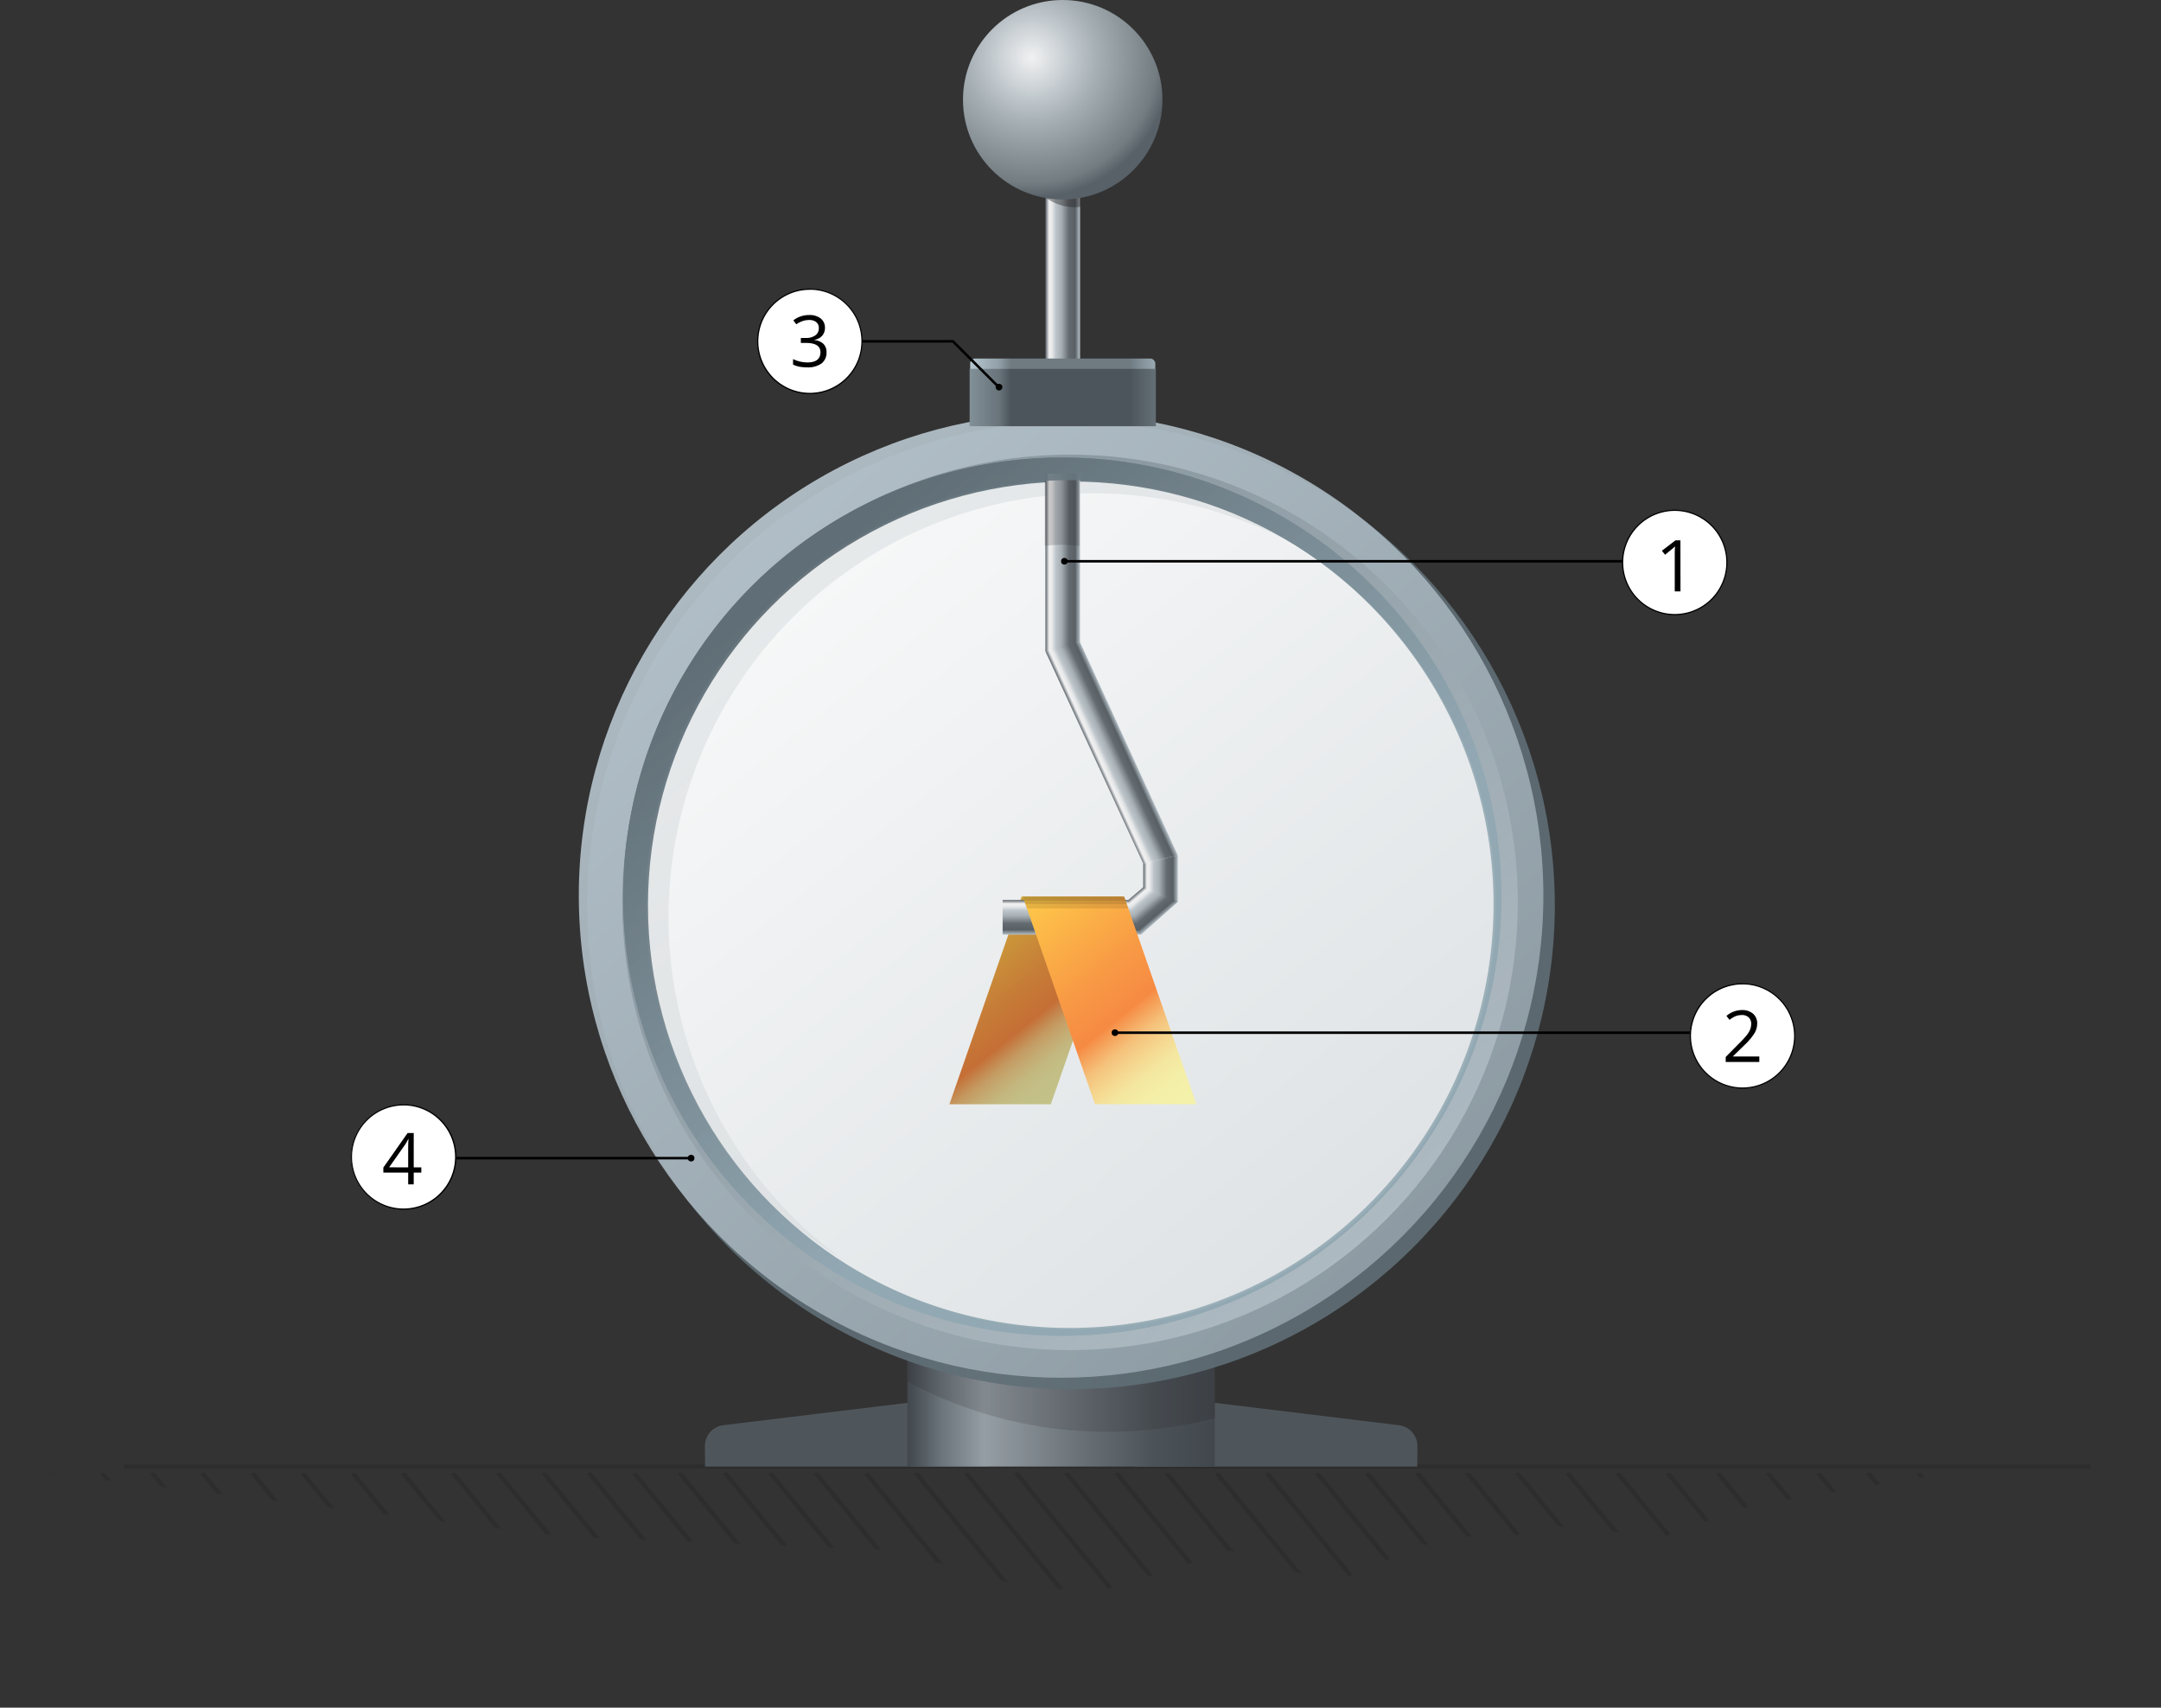 <svg xmlns="http://www.w3.org/2000/svg" xmlns:xlink="http://www.w3.org/1999/xlink" width="634.42" height="501.35" viewBox="0 0 634.42 501.35">
  <rect x="0" y="0" width="634.42" height="501.35" fill="#333333" stroke="none"/>
  <defs>
    <style>
      .cls-1, .cls-2, .cls-26, .cls-5 {
        fill: none;
      }

      .cls-2, .cls-5 {
        stroke: #221f1f;
        stroke-miterlimit: 10;
        stroke-width: 1.29px;
      }

      .cls-2, .cls-3 {
        opacity: 0.3;
      }

      .cls-10, .cls-11, .cls-12, .cls-13, .cls-15, .cls-2, .cls-22, .cls-23, .cls-24, .cls-8 {
        isolation: isolate;
      }

      .cls-4 {
        clip-path: url(#clip-path);
      }

      .cls-6 {
        fill: #4f565b;
      }

      .cls-7 {
        fill: url(#linear-gradient);
      }

      .cls-22, .cls-24, .cls-8 {
        fill: #231f20;
      }

      .cls-8 {
        opacity: 0.16;
      }

      .cls-9 {
        fill: url(#linear-gradient-2);
      }

      .cls-10 {
        fill: #606e76;
      }

      .cls-10, .cls-11, .cls-13, .cls-23 {
        opacity: 0.89;
      }

      .cls-11 {
        fill: url(#linear-gradient-3);
      }

      .cls-12, .cls-24 {
        opacity: 0.4;
      }

      .cls-12 {
        fill: url(#linear-gradient-4);
      }

      .cls-13 {
        fill: url(#linear-gradient-5);
      }

      .cls-14 {
        fill: url(#linear-gradient-6);
      }

      .cls-15 {
        opacity: 0.12;
        fill: url(#linear-gradient-7);
      }

      .cls-16 {
        fill: url(#linear-gradient-8);
      }

      .cls-17 {
        fill: url(#linear-gradient-9);
      }

      .cls-18 {
        fill: url(#linear-gradient-10);
      }

      .cls-19 {
        fill: url(#linear-gradient-11);
      }

      .cls-20 {
        fill: url(#linear-gradient-12);
      }

      .cls-21 {
        fill: url(#linear-gradient-13);
      }

      .cls-22 {
        opacity: 0.19;
      }

      .cls-23 {
        fill: url(#linear-gradient-14);
      }

      .cls-25 {
        fill: url(#radial-gradient);
      }

      .cls-26 {
        stroke: #000;
        stroke-linecap: round;
        stroke-linejoin: round;
        stroke-width: 0.75px;
      }

      .cls-27 {
        fill: #fff;
      }

      .cls-28 {
        fill: url(#linear-gradient-15);
      }

      .cls-29 {
        opacity: 0.2;
      }

      .cls-30 {
        fill: url(#linear-gradient-16);
      }

      .cls-31 {
        fill: url(#linear-gradient-17);
      }

      .cls-32 {
        opacity: 0.1;
      }
    </style>
    <clipPath id="clip-path">
      <polygon class="cls-1" points="13.7 432.39 166.4 451.19 261.81 455 303.13 466.56 324.88 466.56 361.2 455.35 390.81 464.85 424.02 451.19 444.24 451.19 453.53 447.71 488.39 451.19 513.71 442.14 572.46 432.39 13.7 432.39"/>
    </clipPath>
    <linearGradient id="linear-gradient" x1="266.38" y1="705.58" x2="356.64" y2="705.58" gradientTransform="translate(0 -296)" gradientUnits="userSpaceOnUse">
      <stop offset="0" stop-color="#41474c"/>
      <stop offset="0.11" stop-color="#6a747a"/>
      <stop offset="0.25" stop-color="#959ea4"/>
      <stop offset="0.61" stop-color="#636b71"/>
      <stop offset="0.8" stop-color="#4c5358"/>
      <stop offset="1" stop-color="#41474c"/>
    </linearGradient>
    <linearGradient id="linear-gradient-2" x1="306.91" y1="382.83" x2="317.08" y2="382.83" gradientTransform="translate(0 -296)" gradientUnits="userSpaceOnUse">
      <stop offset="0" stop-color="#5b6369"/>
      <stop offset="0.11" stop-color="#f1f1f2"/>
      <stop offset="0.2" stop-color="#e6e7e8"/>
      <stop offset="0.3" stop-color="#bec6cb"/>
      <stop offset="0.46" stop-color="#a6afb4"/>
      <stop offset="0.68" stop-color="#636b71"/>
      <stop offset="0.86" stop-color="#586065"/>
      <stop offset="1" stop-color="#b6c1c8"/>
    </linearGradient>
    <linearGradient id="linear-gradient-3" x1="203.52" y1="438.17" x2="652.4" y2="940" gradientTransform="translate(0 -296)" gradientUnits="userSpaceOnUse">
      <stop offset="0" stop-color="#beccd5"/>
      <stop offset="1" stop-color="#606e76"/>
    </linearGradient>
    <linearGradient id="linear-gradient-4" x1="406.4" y1="665.44" x2="256.04" y2="495.09" gradientTransform="translate(0 -296)" gradientUnits="userSpaceOnUse">
      <stop offset="0" stop-color="#e0eaf0"/>
      <stop offset="1" stop-color="#606e76"/>
    </linearGradient>
    <linearGradient id="linear-gradient-5" x1="340.2" y1="594.21" x2="235.9" y2="465.57" gradientTransform="translate(0 -296)" gradientUnits="userSpaceOnUse">
      <stop offset="0" stop-color="#92a8b3"/>
      <stop offset="1" stop-color="#606e76"/>
    </linearGradient>
    <linearGradient id="linear-gradient-6" x1="180.81" y1="394.6" x2="548.29" y2="853.66" gradientTransform="translate(0 -296)" gradientUnits="userSpaceOnUse">
      <stop offset="0" stop-color="#fff"/>
      <stop offset="1" stop-color="#c7ced2"/>
    </linearGradient>
    <linearGradient id="linear-gradient-7" x1="180.98" y1="416.8" x2="428.18" y2="725.6" gradientTransform="translate(13.7 -296)" gradientUnits="userSpaceOnUse">
      <stop offset="0" stop-color="#62727a"/>
      <stop offset="1" stop-color="#c7ced2"/>
    </linearGradient>
    <linearGradient id="linear-gradient-8" x1="284.82" y1="410.33" x2="339.17" y2="410.33" gradientTransform="translate(0 -296)" gradientUnits="userSpaceOnUse">
      <stop offset="0" stop-color="#b6c7d0"/>
      <stop offset="0.16" stop-color="#8f9da6"/>
      <stop offset="0.22" stop-color="#6f7a81"/>
      <stop offset="0.86" stop-color="#6f7a81"/>
      <stop offset="1" stop-color="#99a9b2"/>
    </linearGradient>
    <linearGradient id="linear-gradient-9" x1="284.66" y1="412.71" x2="339.33" y2="412.71" gradientTransform="translate(0 -296)" gradientUnits="userSpaceOnUse">
      <stop offset="0" stop-color="#829098"/>
      <stop offset="0.16" stop-color="#68737a"/>
      <stop offset="0.22" stop-color="#4c555b"/>
      <stop offset="0.86" stop-color="#4c555b"/>
      <stop offset="1" stop-color="#646f76"/>
    </linearGradient>
    <linearGradient id="linear-gradient-10" x1="306.91" y1="461.16" x2="317.08" y2="461.16" xlink:href="#linear-gradient-2"/>
    <linearGradient id="linear-gradient-11" x1="335.62" y1="553.94" x2="345.79" y2="553.94" xlink:href="#linear-gradient-2"/>
    <linearGradient id="linear-gradient-12" x1="317.19" y1="571.27" x2="327.36" y2="571.27" gradientTransform="translate(563.67 -349.74) rotate(49.63)" xlink:href="#linear-gradient-2"/>
    <linearGradient id="linear-gradient-13" x1="329.52" y1="516.52" x2="339.95" y2="516.52" gradientTransform="translate(-193.01 -109.13) rotate(-24.6)" xlink:href="#linear-gradient-2"/>
    <linearGradient id="linear-gradient-14" x1="326.51" y1="594.21" x2="222.21" y2="465.57" gradientTransform="translate(13.7 -296)" xlink:href="#linear-gradient-5"/>
    <radialGradient id="radial-gradient" cx="302.89" cy="312.92" r="41.89" gradientTransform="translate(0 -296)" gradientUnits="userSpaceOnUse">
      <stop offset="0" stop-color="#f1f1f2"/>
      <stop offset="0.3" stop-color="#bec6cb"/>
      <stop offset="0.46" stop-color="#a6afb4"/>
      <stop offset="0.88" stop-color="#737c81"/>
      <stop offset="0.98" stop-color="#586168"/>
    </radialGradient>
    <linearGradient id="linear-gradient-15" x1="287.67" y1="273.06" x2="320.75" y2="314.39" gradientUnits="userSpaceOnUse">
      <stop offset="0" stop-color="#ffcc49"/>
      <stop offset="0.03" stop-color="#fec749"/>
      <stop offset="0.39" stop-color="#f89b45"/>
      <stop offset="0.57" stop-color="#f68a43"/>
      <stop offset="0.62" stop-color="#f5a65f"/>
      <stop offset="0.67" stop-color="#f5c17a"/>
      <stop offset="0.74" stop-color="#f5d790"/>
      <stop offset="0.8" stop-color="#f4e69f"/>
      <stop offset="0.88" stop-color="#f4efa8"/>
      <stop offset="1" stop-color="#f4f2ab"/>
    </linearGradient>
    <linearGradient id="linear-gradient-16" x1="305.23" y1="540.61" x2="315.4" y2="540.61" gradientTransform="translate(855.28 -41.01) rotate(90)" xlink:href="#linear-gradient-2"/>
    <linearGradient id="linear-gradient-17" x1="300.94" y1="262.72" x2="350.58" y2="324.73" xlink:href="#linear-gradient-15"/>
  </defs>
  <title>Elektroskops3_numAsset 2</title>
  <g id="Layer_2" data-name="Layer 2">
    <g id="Layer_1-2" data-name="Layer 1">
      <line class="cls-2" x1="613.7" y1="430.56" x2="36.51" y2="430.56"/>
      <g class="cls-3">
        <g class="cls-4">
          <g>
            <line class="cls-5" x1="239.43" y1="432.39" x2="295.49" y2="500.94"/>
            <line class="cls-5" x1="226.12" y1="432.39" x2="282.17" y2="500.94"/>
            <line class="cls-5" x1="212.81" y1="432.39" x2="268.86" y2="500.94"/>
            <line class="cls-5" x1="199.49" y1="432.39" x2="255.55" y2="500.94"/>
            <line class="cls-5" x1="186.18" y1="432.39" x2="242.23" y2="500.94"/>
            <line class="cls-5" x1="172.87" y1="432.39" x2="228.92" y2="500.94"/>
            <line class="cls-5" x1="159.55" y1="432.39" x2="215.61" y2="500.94"/>
            <line class="cls-5" x1="146.24" y1="432.39" x2="202.29" y2="500.94"/>
            <line class="cls-5" x1="132.93" y1="432.39" x2="188.98" y2="500.94"/>
            <line class="cls-5" x1="118.21" y1="432.39" x2="174.27" y2="500.94"/>
            <line class="cls-5" x1="103.5" y1="432.39" x2="159.55" y2="500.94"/>
            <line class="cls-5" x1="88.78" y1="432.39" x2="144.84" y2="500.94"/>
            <line class="cls-5" x1="74.07" y1="432.39" x2="130.12" y2="500.94"/>
            <line class="cls-5" x1="59.36" y1="432.39" x2="115.41" y2="500.94"/>
            <line class="cls-5" x1="44.64" y1="432.39" x2="100.7" y2="500.94"/>
            <line class="cls-5" x1="29.93" y1="432.39" x2="85.98" y2="500.94"/>
            <line class="cls-5" x1="15.21" y1="432.39" x2="71.27" y2="500.94"/>
            <line class="cls-5" x1="0.5" y1="432.39" x2="56.55" y2="500.94"/>
            <line class="cls-5" x1="254.15" y1="432.39" x2="310.2" y2="500.94"/>
            <line class="cls-5" x1="268.86" y1="432.39" x2="324.91" y2="500.94"/>
            <line class="cls-5" x1="283.57" y1="432.39" x2="339.63" y2="500.94"/>
            <line class="cls-5" x1="298.29" y1="432.39" x2="354.34" y2="500.94"/>
            <line class="cls-5" x1="313" y1="432.39" x2="369.06" y2="500.94"/>
            <line class="cls-5" x1="327.72" y1="432.39" x2="383.77" y2="500.94"/>
            <line class="cls-5" x1="342.43" y1="432.39" x2="398.49" y2="500.94"/>
            <line class="cls-5" x1="357.15" y1="432.39" x2="413.2" y2="500.94"/>
            <line class="cls-5" x1="371.86" y1="432.39" x2="427.92" y2="500.94"/>
            <line class="cls-5" x1="386.57" y1="432.39" x2="442.63" y2="500.94"/>
            <line class="cls-5" x1="401.29" y1="432.39" x2="457.34" y2="500.94"/>
            <line class="cls-5" x1="416" y1="432.39" x2="472.06" y2="500.94"/>
            <line class="cls-5" x1="430.72" y1="432.39" x2="486.77" y2="500.94"/>
            <line class="cls-5" x1="445.43" y1="432.39" x2="501.49" y2="500.94"/>
            <line class="cls-5" x1="460.15" y1="432.39" x2="516.2" y2="500.94"/>
            <line class="cls-5" x1="474.86" y1="432.39" x2="530.92" y2="500.94"/>
            <line class="cls-5" x1="489.58" y1="432.39" x2="545.63" y2="500.94"/>
            <line class="cls-5" x1="504.29" y1="432.39" x2="560.34" y2="500.94"/>
            <line class="cls-5" x1="519" y1="432.39" x2="575.06" y2="500.94"/>
            <line class="cls-5" x1="533.72" y1="432.39" x2="589.77" y2="500.94"/>
            <line class="cls-5" x1="548.43" y1="432.39" x2="604.49" y2="500.94"/>
            <line class="cls-5" x1="563.15" y1="432.39" x2="619.2" y2="500.94"/>
            <line class="cls-5" x1="577.86" y1="432.39" x2="633.92" y2="500.94"/>
          </g>
        </g>
      </g>
      <path class="cls-6" d="M416.08,430.56H333.13V409l77.57,9.43a6.16,6.16,0,0,1,5.41,6.11Z"/>
      <path class="cls-6" d="M207,430.56h82.9V409l-77.54,9.42a6.16,6.16,0,0,0-5.41,6.11Z"/>
      <rect class="cls-7" x="266.38" y="388.61" width="90.26" height="41.95"/>
      <path class="cls-8" d="M266.39,405.63a124.68,124.68,0,0,0,90.31,10.71V395.28H266.39Z"/>
      <rect class="cls-9" x="306.91" y="52.19" width="10.17" height="69.28"/>
      <circle class="cls-10" cx="314.41" cy="265.81" r="142.05"/>
      <circle class="cls-11" cx="311.51" cy="262.9" r="141.59"/>
      <circle class="cls-12" cx="314.14" cy="264.92" r="131.46"/>
      <circle class="cls-13" cx="311.86" cy="263.25" r="128.93"/>
      <circle class="cls-14" cx="314.67" cy="265.81" r="124.44"/>
      <path class="cls-15" d="M196.27,269.23A124.46,124.46,0,0,1,385,162.7,124.43,124.43,0,0,0,236.77,362.6c.82.6,1.64,1.2,2.48,1.79q4.16,3,8.55,5.66A124.2,124.2,0,0,1,196.27,269.23Z"/>
      <rect class="cls-16" x="284.82" y="105.27" width="54.35" height="18.12" rx="1.42"/>
      <rect class="cls-17" x="284.66" y="108.29" width="54.67" height="16.84"/>
      <rect class="cls-18" x="306.91" y="139.08" width="10.17" height="52.15"/>
      <polygon class="cls-19" points="335.62 253.51 345.79 251.12 345.79 264.76 335.62 264.76 335.62 253.51"/>
      <polygon class="cls-20" points="335.62 260.5 345.79 264.76 334.99 274.39 328.4 266.64 335.62 260.5"/>
      <polygon class="cls-21" points="306.91 191.23 317.08 188.56 345.79 251.12 335.62 253.51 306.91 191.23"/>
      <path class="cls-22" d="M311.79,159.93a50.76,50.76,0,0,1,5.08.33V139.05a39.34,39.34,0,0,0-10.17,0v21.21A48.14,48.14,0,0,1,311.79,159.93Z"/>
      <path class="cls-23" d="M311.86,134.32A128.93,128.93,0,1,0,440.79,263.25h0A128.93,128.93,0,0,0,311.88,134.32ZM314,389.86A124.44,124.44,0,1,1,438.47,265.42h0A124.44,124.44,0,0,1,314,389.86Z"/>
      <path class="cls-24" d="M306.79,57.84a14.38,14.38,0,0,0,8.57,3,14.11,14.11,0,0,0,1.84-.14V52.22H306.79Z"/>
      <circle class="cls-25" cx="311.99" cy="29.28" r="29.28"/>
      <g>
        <circle cx="293.29" cy="113.65" r="0.98"/>
        <polyline class="cls-26" points="292.81 113.25 279.76 100.21 240.98 100.21"/>
        <g>
          <path class="cls-27" d="M237.75,115.49a15.3,15.3,0,1,1,15.3-15.3h0A15.33,15.33,0,0,1,237.75,115.49Z"/>
          <path d="M237.75,85.07a15.13,15.13,0,1,1-15.12,15.14h0a15.12,15.12,0,0,1,15.12-15.12m0-.35a15.48,15.48,0,1,0,15.48,15.48h0a15.47,15.47,0,0,0-15.47-15.47h0Z"/>
        </g>
        <path d="M242.19,96.2a3.48,3.48,0,0,1-.8,2.35,4,4,0,0,1-2.29,1.22v.08a4.34,4.34,0,0,1,2.68,1.15,3.37,3.37,0,0,1,.87,2.42,4,4,0,0,1-1.48,3.3,6.89,6.89,0,0,1-4.25,1.13,13.27,13.27,0,0,1-2.18-.18,8,8,0,0,1-1.92-.63v-1.62a10.09,10.09,0,0,0,2.08.74,10.37,10.37,0,0,0,2.08.25c2.59,0,3.88-1,3.89-3q0-2.73-4.29-2.73h-1.47V99.22h1.5a4.53,4.53,0,0,0,2.78-.78,2.52,2.52,0,0,0,1-2.14,2.11,2.11,0,0,0-.76-1.73,3.15,3.15,0,0,0-2-.62,6.15,6.15,0,0,0-1.86.26,8.32,8.32,0,0,0-2,1l-.86-1.15A7,7,0,0,1,235,92.91a7.52,7.52,0,0,1,2.54-.42,5.22,5.22,0,0,1,3.39,1A3.36,3.36,0,0,1,242.19,96.2Z"/>
      </g>
      <g>
        <circle cx="312.49" cy="164.78" r="0.98"/>
        <line class="cls-26" x1="312.96" y1="164.78" x2="492.86" y2="164.78"/>
        <g>
          <path class="cls-27" d="M491.67,180.44a15.3,15.3,0,1,1,15.3-15.3h0A15.32,15.32,0,0,1,491.67,180.44Z"/>
          <path d="M491.67,150a15.13,15.13,0,1,1-15.13,15.13h0A15.14,15.14,0,0,1,491.67,150m0-.35a15.48,15.48,0,1,0,15.48,15.48h0a15.46,15.46,0,0,0-15.47-15.47h0Z"/>
        </g>
        <path d="M493.35,173.62h-1.68V162.93c0-.88,0-1.72.08-2.52-.14.15-.31.3-.48.45s-1,.83-2.44,2l-.94-1.17,4-3.06h1.44Z"/>
      </g>
      <g>
        <polygon class="cls-28" points="329.69 263.25 329.29 264.41 328.93 265.43 328.49 266.71 308.5 324.2 278.73 324.2 299.92 263.25 329.69 263.25"/>
        <polygon class="cls-29" points="329.69 263.25 329.29 264.41 328.93 265.43 328.49 266.71 308.5 324.2 278.73 324.2 299.92 263.25 329.69 263.25"/>
      </g>
      <g>
        <circle cx="202.89" cy="340.01" r="0.98"/>
        <line class="cls-26" x1="202.89" y1="340.01" x2="126.8" y2="340.01"/>
        <g>
          <circle class="cls-27" cx="118.46" cy="339.66" r="15.3"/>
          <path d="M118.47,324.54a15.13,15.13,0,1,1-15.13,15.13h0a15.14,15.14,0,0,1,15.13-15.12m0-.35A15.48,15.48,0,1,0,134,339.68h0a15.47,15.47,0,0,0-15.47-15.47h0Z"/>
        </g>
        <path d="M123.69,344.27h-2.23v3.44h-1.63v-3.44h-7.29v-1.49l7.12-10.14h1.8v10.08h2.23Zm-3.86-1.55v-5c0-1,0-2.08.1-3.31h-.08a16.25,16.25,0,0,1-.92,1.63l-4.69,6.67Z"/>
      </g>
      <polygon class="cls-30" points="331.25 264.22 334.99 274.39 294.35 274.39 294.35 264.22 331.25 264.22"/>
      <polygon class="cls-31" points="351.24 324.2 321.47 324.2 301.48 266.71 301.04 265.43 300.68 264.41 300.28 263.25 330.05 263.25 351.24 324.2"/>
      <polygon class="cls-32" points="331.24 266.71 301.47 266.71 301.03 265.43 300.67 264.41 300.68 264.41 300.28 263.25 330.04 263.25 330.44 264.41 330.79 265.43 330.8 265.43 331.24 266.71"/>
      <polygon class="cls-32" points="330.8 265.43 301.03 265.43 300.68 264.41 300.28 263.25 330.04 263.25 330.44 264.41 330.8 265.43"/>
      <polygon class="cls-32" points="330.44 264.41 300.68 264.41 300.28 263.25 330.04 263.25 330.44 264.41"/>
      <g>
        <circle cx="327.33" cy="303.18" r="0.98"/>
        <line class="cls-26" x1="327.8" y1="303.18" x2="516.5" y2="303.18"/>
        <g>
          <circle class="cls-27" cx="511.56" cy="304.19" r="15.3"/>
          <path d="M511.57,289a15.13,15.13,0,1,1-15.13,15.13h0A15.14,15.14,0,0,1,511.57,289m0-.35a15.48,15.48,0,1,0,15.48,15.48h0a15.47,15.47,0,0,0-15.48-15.43Z"/>
        </g>
        <path d="M516.49,311.78h-9.86v-1.47l3.95-4a26.68,26.68,0,0,0,2.38-2.6,6.91,6.91,0,0,0,.86-1.52,4.56,4.56,0,0,0,.29-1.59,2.53,2.53,0,0,0-.73-1.9,2.78,2.78,0,0,0-2-.7,5.35,5.35,0,0,0-1.77.3,7.49,7.49,0,0,0-1.86,1.12l-.9-1.16a7,7,0,0,1,4.51-1.72,4.79,4.79,0,0,1,3.31,1.08,3.73,3.73,0,0,1,1.2,2.91,5.61,5.61,0,0,1-.8,2.82,17.76,17.76,0,0,1-3,3.53l-3.28,3.21v.08h7.71Z"/>
      </g>
    </g>
  </g>
</svg>
